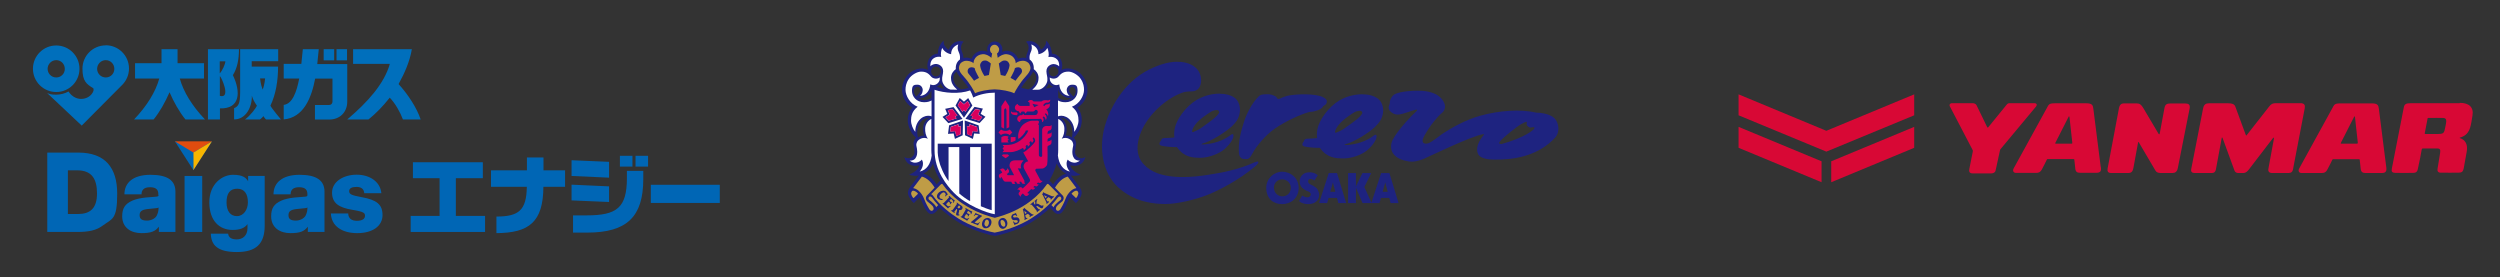 <?xml version="1.0" encoding="UTF-8"?>
<svg id="_デザイン" data-name=" デザイン" xmlns="http://www.w3.org/2000/svg" version="1.1" viewBox="0 0 2352.8 260.8">
  <rect x="0" y="0" width="2352.8" height="260.8" fill="#333333" stroke="none"/>
  <defs>
    <style>
      .cls-1 {
        fill: #d80835;
      }

      .cls-1, .cls-2, .cls-3, .cls-4, .cls-5, .cls-6, .cls-7, .cls-8, .cls-9, .cls-10 {
        stroke-width: 0px;
      }

      .cls-2 {
        fill: #bf9c46;
      }

      .cls-3 {
        fill: #0066b5;
      }

      .cls-4 {
        fill: #0d61a8;
      }

      .cls-5 {
        fill: #da005c;
      }

      .cls-6 {
        fill: #1e2380;
      }

      .cls-7 {
        fill: #e04c0f;
      }

      .cls-8 {
        fill: #006fbc;
      }

      .cls-9 {
        fill: #fff;
      }

      .cls-10 {
        fill: #f8b500;
      }
    </style>
  </defs>
  <g>
    <g>
      <path class="cls-8" d="M52.9,72.9c-4.5,0-8.1-3.7-8.1-8.1s3.6-8.2,8.1-8.2,8.1,3.6,8.1,8.2-3.6,8.1-8.1,8.1M52.9,42.8c-12.1,0-21.9,9.8-21.9,21.9s9.8,21.9,21.9,21.9,21.9-9.8,21.9-21.9-9.8-21.9-21.9-21.9Z"/>
      <path class="cls-8" d="M99.5,72.9c-4.5,0-8.1-3.7-8.1-8.1s3.6-8.2,8.1-8.2,8.1,3.6,8.1,8.2-3.6,8.1-8.1,8.1M99.5,42.7c-12.1,0-21.9,9.8-21.9,21.9s4,14.6,10.1,18.4c.5.3.4,1.9.3,2.4-1.6,4.6-6.2,7.7-11.7,7.7s-9.7-3.6-11.8-7c-3.5,1.9-7.5,3-11.7,3s-5.8-.5-8.4-1.5l32.5,30.6,38-38.2c4-3.9,6.5-9.5,6.5-15.5,0-12.1-9.8-21.9-21.9-21.9h0Z"/>
      <path class="cls-8" d="M206.9,90.2v-18.6c1.2.3,11,21.7,0,18.6M212.1,57.7c0,2.4-3,9.2-5.3,11.3v-11.3h5.3ZM219.1,70.8c4.1-6.3,5.8-14.9,5.8-24.5h-29.2v66.1h11.3v-10.4c19.2.6,19.7-15.6,12.2-31.2Z"/>
      <path class="cls-8" d="M244.9,73.8h4.6s-.5,6.4-2.3,10.5c-2.1-5.2-2.4-10.5-2.4-10.5M264.4,112.4s-9.1-10.8-9.9-13c5.1-10.5,7.2-23.6,7.2-36.7h-24.8v-5.1h24.9v-11.3h-35.8v40.8c0,10.8-1.8,13-5.7,14.7v10.6c11.1,0,17-11.6,16.7-22.4,1.1,3.7,2.3,5.8,4.8,9.5-1,2.2-6,9.1-11.2,12.9h14s1.9-1.2,3.3-3.1c.7,1.3,2.4,3.1,2.4,3.1h14.1Z"/>
      <path class="cls-8" d="M159.6,86.7c-3.9,9.1-9.3,18.7-15,25.7h-18.4c12.2-12.9,20.2-25.9,23.7-38.5h-22.8v-14.4h24.9v-13.2h15.1v13.2h24.9v14.4h-22.8c3.5,12.6,11.5,25.6,23.7,38.5h-18.4c-5.8-7.1-11.1-16.7-15-25.7"/>
      <rect class="cls-8" x="304.6" y="46.3" width="9.9" height="10.5"/>
      <rect class="cls-8" x="316.7" y="46.3" width="9.9" height="10.5"/>
      <path class="cls-8" d="M298.6,60.1c.6-5.2,1-10,1.4-13.8h-15c-.4,3.6-.8,8.5-1.4,13.8h-16.6v13.8h14.6c-2.4,12.6-6.5,24-14.6,24.8v13.7c18.7-1.7,26.1-20.2,29.6-38.4h16.3v21.5c0,2-1.2,3.3-3.2,3.3h-13.3v13.7h13.5c9.6,0,16.9-6.6,16.9-16.9v-35.3h-28.1"/>
      <path class="cls-8" d="M395.9,112.4c-3.8-11.2-11.9-23.5-20.8-33.3,5.7-10.2,10.6-21.4,12.5-32.8h-55.3v13.8h34.6c-5.3,18.6-20.6,35.8-40.1,52.3h20c6.6-5.2,13.8-12.6,20-20.5,5.3,5.5,9.9,13.8,12.4,20.5h16.6"/>
    </g>
    <g>
      <g>
        <path class="cls-3" d="M456.5,218.3h-70v-15.1h27.2v-35.5h-25.1v-15h65.8v15h-25.4v35.5h27.5v15.1h0Z"/>
        <path class="cls-3" d="M467.2,203.8c21.1,0,28.3-6,28.6-28h-33.7v-15.5h33.8v-12.1h15.6v12.1h20.3v15.5h-20.4c-.2,33.2-13.5,43.4-44.2,43.6v-15.6h0Z"/>
        <path class="cls-3" d="M573.2,167.2l-35.3-1.6v-14.8l35.3,1.5v14.8ZM573.2,190.1l-35.3-1.5v-14.8l35.3,1.6v14.7h0ZM551.9,202.7c28.7,0,38.1-7.1,38.1-35.3v-6.6h15.4v7.7c0,35.5-15.4,50.4-52.9,50.4h-13.2v-16.2h12.6ZM595.2,156.8h-11.8v-10.2h11.8v10.2ZM609.9,156.8h-11.8v-10.2h11.8v10.2Z"/>
        <path class="cls-3" d="M677.4,191h-64.9v-17.1h64.9v17.1Z"/>
      </g>
      <g>
        <path class="cls-3" d="M44.5,143.6h29.2c25.2,0,36.6,14.1,36.6,38.7s-4.6,23.4-13.8,30.1c-5.7,4.3-12.9,5.9-23.7,5.9h-28.3v-74.7ZM73.5,201.4c11.1,0,17.8-5.1,17.8-19.3s-5.3-21.8-18.7-21.8h-8.7v41.1h9.7Z"/>
        <path class="cls-3" d="M198.3,219.9h16.4c.4,3.3,2.6,5.4,8.2,5.4s10-3.8,10-10.4v-4c-2.7,4-7.7,5.5-14,5.5-12.4,0-21.9-8.6-21.9-26s12.2-25.9,22.2-25.9,12.5,3.2,14.3,6.1v-5h15.6v46.8c0,17-8,24.8-26.2,24.8s-24.2-6.5-24.5-17.3M233.3,190.4c0-7.5-3-12.8-10-12.8s-10.1,4.5-10.1,12.8,3.6,13,9.8,13,10.3-6.1,10.3-13"/>
        <path class="cls-3" d="M311.3,200.9h16.4c.2,4.8,3.2,6.9,8.3,6.9s7.5-2,7.5-4.6-.6-3.9-11.7-5.7c-12.9-2.1-19.3-6.3-19.3-16.3s10.4-16.8,23.2-16.8,22.3,7.1,23.2,17.4h-16.1c-.3-3.9-2.8-5.9-7.2-5.9s-7,1.2-7,4,2,3.9,12,5.7c13.6,2.5,19.4,6.6,19.4,16.8s-9.1,17-23.8,17-24.3-6.9-24.8-18.4"/>
        <path class="cls-3" d="M149.2,183.5c0,1-.1,1.4-2.3,1.6-2.8.2-6.2.5-9.9.8-4.9.5-9.6,1.6-12.4,2.9-7.1,3.1-9.6,7.4-9.6,14.8,0,10.9,8.6,15.8,18,15.8s13.2-1.7,16.5-6.1v5h15.6v-37.9c0-10.6-7.4-15.9-23.5-15.9s-24.5,7.3-24.5,18.4h16.1c0-3.9,2-6.7,8-6.7s7.8,2.6,7.8,6.5v.8h0ZM147.6,202.8c-1.7,3.2-5.8,4.8-9.2,4.8-5.2,0-7-1.7-7-5.1s1.8-5,7-5.7c3.2-.4,6.9-.7,8.6-.9,1.1-.1,1.9-.3,2.2-.7v1.2c0,1.4-.5,4.3-1.6,6.3"/>
        <rect class="cls-3" x="173.7" y="165.6" width="16.6" height="52.7"/>
        <path class="cls-3" d="M289.3,183.5c0,1-.1,1.4-2.3,1.6-2.8.2-6.2.5-9.8.8-5,.5-9.6,1.6-12.4,2.9-7.1,3.1-9.6,7.4-9.6,14.8,0,10.9,8.6,15.8,18,15.8s13.2-1.7,16.5-6.1v5h15.7v-37.9c0-10.6-7.5-15.9-23.5-15.9s-24.5,7.3-24.5,18.4h16.1c0-3.9,2-6.7,8-6.7s7.8,2.6,7.8,6.5v.8h0ZM287.7,202.8c-1.8,3.2-5.8,4.8-9.2,4.8-5.2,0-7-1.7-7-5.1s1.8-5,7-5.7c3.2-.4,6.9-.7,8.6-.9,1.2-.1,1.9-.3,2.2-.7v1.2c0,1.4-.5,4.3-1.6,6.3"/>
        <polygon class="cls-7" points="164.6 133 182 148.7 199.4 133 164.6 133"/>
        <polygon class="cls-4" points="199.4 133 182 143.6 182 160.1 199.4 133"/>
        <polygon class="cls-10" points="182 143.6 181.8 143.6 181.8 159.5 182 160.1 199.4 133.1 182 143.6"/>
        <polygon class="cls-3" points="164.6 133 182 143.6 182 160.1 164.6 133"/>
      </g>
    </g>
  </g>
  <g>
    <g>
      <path class="cls-1" d="M1977.1,157.6l-7-55.2c-.4-3-.8-5.2-6.5-5.2h-29.4c-3.7,0-5.5.2-6.8,2.5l-32.2,58.6c-1.4,2.3-.3,4.4,2,4.4h19c2.5,0,3.8-.6,5.2-2.8,1.8-3.4,3.6-6.8,5-9.8.2-.2.4-.4.7-.4h24.4c.3,0,.6.3.7.5l.9,8.5c.3,3.1,1.9,3.9,4.4,3.9h15.7c3.4,0,4.5-1.6,4-5.2h0ZM1949.7,135.2h-15.1c-.2,0-.4-.2-.4-.5l12.6-24.8c.1-.4.6-.5.8,0l2.7,24.6c0,.4-.2.7-.6.7h0Z"/>
      <path class="cls-1" d="M2245.8,157.6l-7-55.2c-.4-3-.8-5.1-6.5-5.1h-29.4c-3.7,0-5.5.2-6.8,2.5l-32.2,58.6c-1.4,2.4-.3,4.4,2.1,4.4h19c2.5,0,3.8-.6,5.1-2.8,1.8-3.4,3.6-6.8,5-9.8.2-.2.4-.4.7-.4h24.4c.3,0,.6.3.6.6l.9,8.5c.4,3.1,1.9,3.9,4.4,3.9h15.7c3.3,0,4.5-1.6,4-5.2h0ZM2218.4,135.2h-15.1c-.3,0-.4-.2-.4-.5l12.6-24.8c.2-.4.7-.6.8,0l2.7,24.6c0,.4-.2.7-.7.7h0Z"/>
      <path class="cls-1" d="M2134.9,158.4l5.1-27.6c.3-1.5-.4-1.6-.9-.8l-23,30c-1.2,1.5-3,2.8-4.4,2.8h-5.6c-1.5,0-2.8-1.1-3.2-2.3l-11.1-30.4c-.5-1.2-.9-.8-1,.3l-5.4,29.2c-.3,1.8-1.5,3.2-3.4,3.2h-16.7c-2.4,0-3.6-1.2-3.1-3.7l11.2-57.2c.7-3.6,2.7-4.7,5.4-4.7h18.3c3.4,0,5.7.7,6.6,3.1l9.7,26.3c.6,1.3.6,1.3,1.4.1l20.8-26.5c1.8-2.3,3.2-3.1,6.4-3.1h23c4,0,4.5,2.1,4,4.9l-11.1,57.8c-.4,1.9-1.8,3-3.8,3h-15.9c-3.4,0-3.8-2.3-3.3-4.6h0Z"/>
      <path class="cls-1" d="M2032.5,126l4.5-24.2c.6-3.7,2.5-4.4,5.4-4.4h14.4c2.7,0,4.6,1,3.9,4.7l-11.1,56c-.7,3.6-2.6,4.7-4.9,4.7h-11.5c-2.1,0-3.8-.7-4.7-2.3l-15.6-26.5c-.4-.6-.7-.4-.7,0l-4.3,23.5c-.6,3.1-1.4,5.3-4.7,5.3h-16.5c-2.7,0-3.7-1.4-3.2-4.2l10.7-56.8c.7-3.8,2.8-4.5,4.7-4.5h11.9c2.9,0,4.4,1.2,6.3,4.4l14.4,24.3c.3.4.8.7.9,0h0Z"/>
      <path class="cls-1" d="M2315,97.1h-45.8c-5.2,0-6.4,1-7,4.3l-11.2,57.3c-.5,2.6,0,3.8,3.1,4,1.6.1,15.5,0,17,0,2.6,0,3.9-1.2,4.3-3.3,1.5-6.3,3.3-16.2,3.7-18.5.2-1.1.3-1.2,2.1-1.2h12.8c2.1,0,2.9,1,2.5,3.9l-2.5,15.4c-.3,2,.5,3.5,2.9,3.5,3.3,0,14.7.1,16.7,0,3.2,0,4.5-.7,5.2-4.9l2.6-14.4c.8-4.5.9-10.8-6.3-13.2-.4-.1-.3-.4,0-.5,5.8-1.6,8.2-5.1,9.6-9.4.9-2.8,1.6-7.6,2.2-11.3,1.4-8.3-3.7-12-11.9-12h0ZM2302.2,114.3c0,1.3-.9,5.6-1.5,8.1-.7,3-1.9,3.7-6.2,3.7h-11.7c-.8,0-.9-.2-.8-.8l2.7-14c0-.2.2-.3.5-.3,3.1,0,13.3-.1,14.3,0,2.2.2,2.8,1.2,2.7,3.3h0Z"/>
      <path class="cls-1" d="M1871.4,119.5l16.8-20.6c.9-1.1,1.4-1.8,3.3-1.8h22.8c3.2,0,2.7,2.1,1.9,3.1l-33.6,40.3c-.2.3-.5,1.3-.5,1.6l-4,18.3c-.4,2-2.1,2.8-4.3,2.8h-17.1c-3.5,0-3.8-2-3.3-4.3l3.2-16.1c.1-.6.2-.9,0-1.4l-21.7-41.6c-.6-1.4.4-2.7,2.2-2.7h19.1c1.9,0,3.4.7,4,2l9.9,20.4c.4.9.9.6,1.4,0h0Z"/>
    </g>
    <g>
      <polygon class="cls-1" points="1723.4 171.5 1801.5 139.1 1801.5 119.4 1723.4 151.8 1723.4 171.5"/>
      <polygon class="cls-1" points="1718.8 123.1 1636.2 88.8 1636.2 108.5 1718.8 142.7 1801.5 108.5 1801.5 88.8 1718.8 123.1"/>
      <polygon class="cls-1" points="1636.2 139.1 1714.3 171.5 1714.3 151.8 1636.2 119.4 1636.2 139.1"/>
    </g>
  </g>
  <g>
    <path class="cls-6" d="M1110.2,58.1c5.6.6,10.6,1.6,15.3,5.8,4.3,3.8,5,9.6,4.9,12-.2,6.8-3.6,9.2-6.8,9.9-3.3.6-6.7-.3-11.7,1.7-15,5.7-31.3,20.3-38.1,36.8-5.2,12.5-3.4,22,.2,27.3,6.3,9.2,16.3,12.2,22.7,13.5,18.6,3.9,40.7-.7,48.2-1.9,13.1-2.1,24.6-5.8,30.8-8.3,4.4-1.9,7.7-3.6,8.4-2.6.6.8-.3,2.1-2.9,4.3-15.1,12.8-32.9,21.8-42.8,26-13.7,5.7-31.3,9.4-41.4,9.4s-29.1-1.3-44.8-15.8c-14.6-13.5-18.3-36.7-12.4-57.7,4.3-15.4,16.9-40.8,41.9-53.2,11.1-5.5,21.2-7.8,28.7-7"/>
    <path class="cls-6" d="M1184.6,90.6c.9-.8,1.9-1.3,2.8-1.5,1.8-.4,6.9-.7,9.2,0,.8.2,4.1,1.5,4.5,2.1.5.7.8,1.8,1.9,1.9,1.1,0,1.4-.2,2.2-.6.8-.4,2.6-1.3,5.8-2.2,4.7-1.3,21-2.7,31.1,0,3.9,1.1,6.6,2.9,6.6,5.1,0,3.8-3.3,3.6-3.8,5.2-.3.8-2,2-3.8,2.8-1.8.7-5.3,1.8-7.1,1.8-1.1,0-2.3.3-3.2.6-7.1,2.1-20.4,7.9-31,15.2-8.5,5.9-17,15.8-21.1,23.4-1.5,2.8-3,5.2-5.1,5.3-2.2.1-3.3,0-4.6-.4-1.2-.4-2.7-2.1-3-4.8-.8-11.1,1.6-20.2,5.3-31.6,1.7-5.1,7-16.3,13.4-22.3"/>
    <path class="cls-6" d="M1240.2,165l-3.3,5c-1.8-1.8-4-1.7-4.6-1.4-.7.3-1.2,1.2-1.2,2.1s.5,2,1.7,2.6c1.2.5,4.8,2.2,6.4,4,1.2,1.2,1.9,3.4,2.2,4.7.2,1.3,0,3.7-.8,5.3-.7,1.6-2.6,3.1-4.1,3.8-2.6,1.1-6.4,1.3-9.3.5-1.4-.4-3.4-1-4.6-2.4l2.9-5.2c2.2,1.6,5.1,2,6.2,1.5,1.2-.6,1.8-1.3,1.9-2.3.1-.9-.5-2.4-2.3-3-1.6-.5-5.8-2.4-7.2-5.3-1.2-2.4-1.1-4.4-.7-6.4.5-2.4,2.8-5.2,6-6,2.4-.7,8-.6,10.8,2.6"/>
    <path class="cls-6" d="M1259.4,191.1h7.5l-8.6-28.2h-7.8l-9.1,28.2h7.6l1.4-4.8h7.9l1.2,4.8h0ZM1251.9,180.6l2.5-8.9,2.3,8.8h-4.8Z"/>
    <path class="cls-6" d="M1298.3,191.1l1.3-4.8h7.9l1.2,4.8h7.5l-8.6-28.2h-7.8l-9.1,27.8-6.7-14.7,6.5-13.1h-8.3l-6.1,12.6v-12.6h-7.4v28.2h7.4v-14.4l6.2,14.4h15.9,0ZM1301.2,180.6l2.5-8.9,2.3,8.8h-4.8s0,0,0,0Z"/>
    <path class="cls-6" d="M1147.8,88.2c6,0,10.5,1.3,14.1,3.8,3.7,2.6,5.4,8,5,12.7-.6,6.9-4,10.7-7.4,14-5.7,5.4-19.9,14.5-27.8,16.4-.5.2-1.9.8,0,.8,3.2.2,16.4-1.3,25.4-8.1,1.6-1.2,2.6-1.9,3.3-1.5.7.5.6,2.5-.2,4.3-1.7,3.7-5.8,8.6-10,11.4-6,4-14.6,6.7-21.6,6.5-5.2-.1-14.3-.3-20.7-9.7-.2-.2-.2-.4-.8-.4-2,.2-10.5-.3-14.1-1.3-.5-.1-1.6-.7-1.7-1.1-.1-.5-.1-1,0-1.6.1-.4.9-1.7,1.4-2.1.2-.2.2-.3.2-.6,0-.4.7-1.3,1.2-1.4.6-.1,1.5-.5,2.6-.4,1.1.1,7.3-.4,7.8-.5.5,0,.8,0,.7-.9-.3-1.8-.2-4.7.4-7.8,1.7-8.3,10.1-20.4,20.6-26.7,4.1-2.4,11.9-5.9,21.8-5.9M1123.7,123.9c1.1-.5,4.1-1.7,6-3,2.9-2,10.4-7.3,13.3-9.9,2.9-2.5,3.9-4,4.3-4.9.4-.9-.4-1.9-.8-2.2-1.2-.8-4.3-.1-6,.8-1.7.9-11.3,6.9-15.4,12.3-1.2,1.6-2.9,4.2-3.2,6.3-.2,1.4.8,1.1,1.9.6"/>
    <path class="cls-6" d="M1282.4,88.8c6.5,0,10.9,1.6,14.1,3.8,3.7,2.6,5.6,7.9,5.2,12.6-.6,6.9-4.3,11-7.7,14.3-5.7,5.5-19.8,14.3-27.7,16.2-.5.1-1.9.7,0,.8,3.2.1,16.4-1.3,25.4-8.1,1.6-1.2,2.7-1.9,3.4-1.4.7.4.5,2.6-.3,4.4-1.7,3.7-5.9,8.7-10.1,11.5-6,4-14.5,6.4-21.6,6.2-5.2-.1-14.2-.3-20.7-9.7-.1-.2-.2-.4-.8-.3-2,.2-10.5-.3-14.1-1.3-.4-.1-1.6-.7-1.7-1.2-.1-.4-.1-1,0-1.6,0-.4.9-1.7,1.4-2.1.2-.1.2-.3.1-.5,0-.5.7-1.3,1.2-1.5.6-.1,1.5-.5,2.6-.4,1.1.1,7.3-.4,7.7-.5.5,0,.9,0,.7-.9-.3-1.7-.2-4.7.4-7.8,1.7-8.3,10.1-20.5,20.6-26.8,4.1-2.4,11.9-5.8,21.8-5.8M1258.3,124.5c1.1-.5,4.1-1.7,6-3,2.9-2,10.4-7.3,13.3-9.8,2.9-2.5,3.9-4,4.3-4.9.6-1.3-.4-1.9-.8-2.2-1.2-.7-4.3-.1-6,.8-1.7.9-11.3,6.9-15.4,12.3-1.2,1.5-2.9,4.2-3.3,6.2-.2,1.4.8,1.1,1.9.6"/>
    <path class="cls-6" d="M1326.1,152c-6.4-1.1-11.9-3-15.1-7.7-2.1-2.9-2.6-8.1-.4-12.5,4.4-9.1,19.4-24.7,22.2-26.9.9-.7,1.7-2.1-.7-1.6-3.3.8-10.7,3.6-13.5,4.1-2.4.5-4.5.8-7-.4-1.6-.8-4.7-2.6-4.7-5.6s1.1-2.5,1.1-5.1c0-2.4,1.8-5.7,3.8-7.1,5.5-3.9,23-4.1,27.2-3.7,8.4.8,13.9,3.3,17.1,6.8,3.3,3.6,4.2,7,3.7,9.2-.8,4-2.9,4.7-4.6,6.4-2.9,2.8-8.6,9.7-10.6,13.1-1.7,2.8-4.2,6.4-5.2,9-1,2.6-.5,3.8.2,4.5.7.6,2.5,1.1,4.9.2,3.6-1.4,11.2-7.6,12.7-8.6,8.4-5.6,22.1-13.4,35.9-17.2,17.8-4.9,37.8-6.4,52.7-2.9,4.6,0,11.7,1.1,16.1,4.4,3.4,2.5,5,7.6,4.7,11.7-.5,4.9-2.1,6.7-5.8,10.2-15.5,14.8-36.8,18.2-54.7,17.9-4.9,0-12.9-.8-15-5.2-2.9-5.9,1.2-12.9,4.8-17.4.4-.6,1.5-1.6-.3-1.3-11.6,2.1-48.7,20.1-55,22.9-6,2.7-11.3,3.3-14.3,2.8M1411,134.8c.3,1,1.8.8,3,.5,6.7-1.8,22.3-7.1,29.2-13.4,1-.9,1.1-1.6.7-2.1-.3-.4-2.4.1-3,.2-.6.1-1,.1-1.7-.2-.6-.3-1.7-1-2.3-2.2-.2-.5-.2-1.3,0-2,.2-1-.3-1.2-1.5-.7-.4.2-2.3,1-3.8,1.9-4.8,2.8-16.8,12.5-19.5,15.8-.4.5-1.4,1.4-1.2,2.2"/>
    <path class="cls-6" d="M1206.7,161.6c7.5,0,15.5,5.5,15.5,15.3s-7.6,15.2-15.6,15.2-14.8-4.8-14.9-15.3c0-8.7,7.1-15.2,15-15.2M1199,176.9c0,5.4,4.6,7.9,7.7,7.9,4.8,0,8.1-3.4,8.1-8.1s-3.9-7.9-8.1-7.9-7.8,3-7.8,8"/>
    <path class="cls-6" d="M1023.4,85.4c0-1.9.2-3.8-1-7.3-1.5-4.5-4.3-8.7-8.7-11.2-2.2-1.3-5.6-2.5-8.5-2.5s-4.2.4-6.2,1.4c1.7-4.9,0-9.4-1.7-11.6-1-1.2-3.3-3.5-7.4-3.8,0-5.1-2.7-10.2-5.6-12.2.2.9.1,1.9,0,2.5-.4,2.4-2.8,5.1-4.7,6.1-.9-2.9-2.6-4.7-4.6-6.2-2-1.5-5.5-2.7-9.4-1.4,1.9,1.8,3.2,4.8,1.9,8.6-.4,1.2-.8,2.3-1.3,3.5-.3.5-.5,2.1-.5,3.3-2.5-.6-4.8-.5-7.6.7-1.6-4.7-7.6-9.6-15.1-6.5,1.6-4.8-2-9.8-6.8-9.8s-8.4,5-6.8,9.8c-7.5-3.2-13.5,1.7-15.1,6.5-2.7-1.2-5.1-1.3-7.6-.7,0-1.2-.2-2.8-.4-3.3-.5-1.1-.9-2.3-1.3-3.5-1.3-3.8,0-6.8,1.9-8.6-3.9-1.3-7.4,0-9.4,1.4-2,1.5-3.7,3.3-4.6,6.2-2-.9-4.3-3.6-4.7-6.1-.1-.7-.2-1.7,0-2.5-2.9,2-5.6,7.1-5.6,12.2-4,.3-6.4,2.6-7.4,3.8-1.7,2.1-3.5,6.7-1.7,11.6-2-1-4.6-1.4-6.2-1.4-2.9,0-6.3,1.2-8.5,2.5-4.4,2.5-7.3,6.7-8.8,11.2-1.2,3.5-1,5.3-1,7.3,0,3.3,2,11.3,9.5,15.9-3.1,3.3-4.3,8.6-4.2,12.6.2,3.7,2.1,10.9,7.8,15.8-1.9,1.5-2.6,4.6-2.3,6.2.3,1.5.2,1.7.6,4.6.1.9.4,2,.3,3.2-.2,2-1.4,3.3-2.7,4.3-1.1.8-1.6.9-3.1.9s-2.5-.2-3.8-1.2c.6,3.2,2.7,5.6,4.1,6.5,1.5,1,3.6,1.8,5.5,1.9,1.8,0,3.7-.2,4.6-.6-1.1,3.9-4.9,7-9.7,8.8,2.2,1.1,5.7,1.5,9.1.9-2.4,3.1-7,9.2-8.2,10.8-2,2.7-2.2,5.2-1.9,6.8.5,2.3,2.8,6.1,5.4,8.4l5.4-5.5c2.7,3.6,3.6,9.5,7.8,14.1,2.4,2.7,5.6,1.4,7.1,0,1-.9,2.8-2.9,4-4.2,3.6,3.5,13.9,11.5,20,15,9.2,5.2,25.7,10.7,32,11.4,6.4-.8,22.8-6.2,32.1-11.4,6.1-3.5,16.4-11.5,20-15,1.2,1.3,3,3.3,3.9,4.2,1.5,1.4,4.7,2.7,7.1,0,4.2-4.6,5-10.6,7.7-14.1l5.5,5.5c2.5-2.4,4.8-6.2,5.3-8.4.3-1.7.1-4.1-1.9-6.8-1.2-1.6-5.8-7.7-8.2-10.8,3.4.6,6.9.2,9.1-.9-4.8-1.8-8.6-4.8-9.7-8.8,1,.4,2.9.6,4.6.6,1.9,0,4-.9,5.5-1.9,1.4-.9,3.6-3.2,4.1-6.5-1.3,1-2.4,1.2-3.8,1.2s-2.1-.1-3.1-.9c-1.3-1-2.5-2.3-2.7-4.3-.1-1.2.1-2.2.3-3.2.4-2.9.3-3.1.6-4.6.3-1.6-.4-4.7-2.3-6.2,5.6-4.9,7.6-12,7.7-15.8.2-4.1-1-9.3-4.1-12.6,7.5-4.6,9.5-12.6,9.5-15.9M880.9,62.6c2.6,0,4.6,2.1,4.6,4.6s-2.1,4.7-4.6,4.7-4.6-2.1-4.6-4.7,2.1-4.6,4.6-4.6M876.6,84.6v7.6c-2,1.3-4.7,2-6.7,2s-4.2-.5-6-1.7c5,.5,10.9-2.3,12.7-7.8M860.1,85.8c0-1.7,1.1-4.1,3.3-4.1s2.8,1.6,2.8,3.5-2.6,4.4-4.1,5.7c-1-1.1-1.9-2.7-2.1-5.1M864,129.3c-.5-1.4-1.1-4.3-.5-7.5,1-5.8,4.1-8.8,6.5-9.9,1.3-.6,2.5-1,4.2-.9-3.1,1.8-4.4,4.5-5,6.7-.6,2.5-.8,6.4.5,10-2.1-.5-4.7.8-5.7,1.6M881.4,173.6c-3.6-5.6-7.7-9-12.3-10.1,3.2-1.6,7-4.9,9-9.7,1.4,5.6,3.7,11,6.8,16-.9,1-2.6,2.9-3.5,3.8M881.5,81.7c1.4-.6,3.3-2.1,3.9-3.4.3,1.3,2,4,3.2,5.2-2.4-.4-4.7-1-7.1-1.8M904.4,84.2c-1.7-1.1-3.7-2.6-4.8-4-.9-1.3-2.4-3.2-2.4-6.7s1.3-4.6,3-6.1c.6,1.5,1.6,2.9,2.7,4.4,1.6,2,5.3,5.8,8.6,10.8-2.3.8-4.7,1.3-7.1,1.6M972.9,80.1c-1.1,1.5-3.1,3-4.8,4-2.5-.3-4.8-.8-7.1-1.6,3.3-5.1,6.9-8.8,8.6-10.8,1.2-1.5,2.1-2.9,2.7-4.4,1.7,1.5,3,3.5,3,6.1s-1.4,5.5-2.4,6.7M1008.6,92.4c-1.8,1.2-4.1,1.7-6,1.7s-4.7-.6-6.7-2v-7.6c1.8,5.5,7.6,8.3,12.7,7.8M991.5,62.6c2.5,0,4.6,2.1,4.6,4.6s-2.1,4.7-4.6,4.7-4.6-2.1-4.6-4.7,2.1-4.6,4.6-4.6M987.1,78.3c.6,1.4,2.4,2.9,3.9,3.4-2.3.7-4.7,1.3-7,1.8,1.2-1.2,2.8-3.9,3.2-5.2M991.1,173.6c-.9-.9-2.5-2.7-3.5-3.8,3-5,5.3-10.4,6.8-16,2,4.8,5.8,8.1,9,9.7-4.6,1.1-8.7,4.4-12.3,10.1M1008.5,129.3c-.9-.8-3.6-2.1-5.6-1.6,1.3-3.7,1.1-7.5.5-10-.6-2.2-1.9-5-5-6.7,1.7-.1,2.9.3,4.2.9,2.4,1.1,5.5,4.1,6.5,9.9.6,3.2,0,6.1-.5,7.5M1012.4,85.8c-.1,2.5-1.1,4.1-2.1,5.1-1.6-1.3-4.1-4-4.1-5.7s1-3.4,2.8-3.4,3.5,2.4,3.4,4.1"/>
    <path class="cls-2" d="M936.2,84.1c5.5.1,14.7,1.7,18.3,3.7,1-2.2,5.4-9.9,10-14.9,2-2.3,3.7-4,4.8-6.6.9-2.1.6-3.9-.6-6-1.1-2-3.9-3.1-5.6-3.1s-4.8.2-7.2,2.3c0-2.8-1.9-7.8-8.4-8.5-3-.3-6.2,1.4-8.5,3.4-.2-1.4-.5-2.7-.7-4.1,1.7-.9,2-3.1,2-4.1s-1.5-4.1-4.3-4.1-4.3,2.6-4.3,4.1.3,3.2,2,4.1c-.2,1.4-.5,2.8-.7,4.1-2.3-2.1-5.4-3.7-8.4-3.4-6.4.7-8.4,5.6-8.4,8.5-2.3-2.1-5.5-2.3-7.1-2.3s-4.5,1.1-5.6,3.1c-1.1,2.1-1.4,3.9-.6,6,1.1,2.6,2.8,4.3,4.8,6.6,4.6,5,9.1,12.8,10,14.9,3.6-2.1,12.8-3.6,18.3-3.7"/>
    <path class="cls-6" d="M932.4,59.7c-.9-.8-2.6-2.1-3.7-2.5-1.2-.4-3-.4-4.2.4-1.1.8-2.3,2.6-2.1,4.2.3,2.9,2.2,7,4.1,9.7,1.1-.3,3.4-.8,4.2-.9.4-2,1.6-9.6,1.8-10.9"/>
    <path class="cls-6" d="M940.1,59.7c1-.8,2.6-2.1,3.7-2.5,1.2-.4,3-.4,4.2.4,1.1.8,2.3,2.6,2.1,4.2-.3,2.9-2.2,7-4.1,9.7-1.1-.3-3.4-.8-4.2-.9-.4-2-1.6-9.6-1.8-10.9"/>
    <path class="cls-6" d="M917.3,64.2c0,.8.6,2.3,1.1,3.3.5.9,2.3,4.8,3,5.8-1.5.7-4,2.2-4.7,2.7-1.2-1.7-3.7-4.9-4.6-5.9-.9-1-1.3-1.6-1.4-2.6-.3-2.6,1.5-4.1,3.4-4.2.9,0,2.4.2,3.2.9"/>
    <path class="cls-6" d="M955.1,64.2c0,.8-.6,2.3-1.1,3.3-.5.9-2.3,4.8-3,5.8,1.5.7,4.1,2.2,4.7,2.7,1.2-1.7,3.7-4.9,4.6-5.9.9-1,1.3-1.6,1.5-2.6.3-2.6-1.5-4.1-3.4-4.2-.9,0-2.4.2-3.2.9"/>
    <path class="cls-9" d="M885.8,53.7c-.7-2.5-.1-6.3.9-8.6,1.1,2.3,4.3,5.3,8.4,5.9,0-5,3.1-7.8,6.7-9.2-2,6.8,2.5,7.1,1.6,14.2-2.5,1.7-4.1,4.7-3.9,8.8,0,0,0,.2,0,.3-2.2,1.5-4.4,4.3-4.5,8,0,3.6,1,5.4,1.8,6.7.7,1.3,2.5,3.3,4.1,4.6-2.1,0-4.3,0-6.4-.1-5.1-1.3-7.6-6.1-7.8-8.7-.3-3.7.8-5,.9-8.6,0-5.2-4.8-6.7-6.2-6.8-1.2,0-3.7,0-5.8,2.2-.5-8,6.1-9.7,10.1-8.8"/>
    <path class="cls-9" d="M863.6,100.5c-5.5,4.1-6.2,9.3-6.2,12.9s1.7,8,4,10.7c-.2-7.4,4.1-12.5,7.7-14.1,3.1-1.5,5.9-1.2,7.6-.5v-15c-1.5.9-3.5,1.7-7,1.7-7.3,0-11.4-5.4-11.4-10.6s1.4-5.9,5.2-5.9,4.9,3.6,4.9,4.7-.2,4.1-2.7,5.8c5.6,0,9.4-4.7,9.8-10.8.7.3,1.6.6,2.5.7,3.2.1,5.6-2.3,6.3-4.7.2-.6,0-1.9.2-2.5-2.5,1.7-6.2,1.3-8-.6-1.8-1.9-3.8-5-9.7-4.9-3.6,0-9.1,3.1-11.6,7-2.6,3.9-3,7.4-3,10.2,0,5.3,4.1,13.1,11.5,15.9"/>
    <path class="cls-9" d="M861.8,148.6c-1.1,1.6-2.6,2.6-5.7,2.6,2,1.5,3.8,1.9,5,1.9,1.6,0,4.4-.4,6.4-2.9,2.2,3.1,1,8-2,11.3,6.7-1.5,10.3-7.2,11.3-15.1-.2-1.7-.3-3.5-.3-5.3v-29.2c-3.2,1.5-5.5,4.8-5.8,8.6-.2,3.8.6,7.3,2.5,10.1-.8-.4-1.7-.8-3.8-.8s-4.6,1.5-5.6,2.6c-1,1.1-1.7,3.3-1.4,4.7.4,2.2.8,3.5.8,5.4s-.1,4.2-1.5,6.1"/>
    <path class="cls-9" d="M986.7,53.7c.7-2.5,0-6.3-1-8.6-1.1,2.3-4.3,5.3-8.4,5.9,0-5-3.1-7.8-6.7-9.2,1.9,6.8-2.5,7.1-1.6,14.2,2.5,1.7,4.1,4.7,3.9,8.8,0,0,0,.2,0,.3,2.2,1.5,4.4,4.3,4.5,8,0,3.5-1,5.3-1.8,6.7-.7,1.3-2.5,3.3-4.1,4.7,2.1,0,4.3,0,6.4-.1,5.1-1.3,7.6-6.1,7.8-8.7.3-3.7-.8-5-.9-8.6,0-5.2,4.8-6.7,6.2-6.8,1.2,0,3.6,0,5.8,2.2.5-8-6.1-9.7-10.1-8.8"/>
    <path class="cls-9" d="M1010.6,148.6c1.1,1.6,2.6,2.6,5.7,2.6-2,1.5-3.8,1.9-5,1.9s-4.4-.4-6.4-2.9c-2.2,3.1-1,8,2,11.3-6.7-1.5-10.3-7.2-11.3-15.1.2-1.7.3-3.5.3-5.3v-29.2c3.2,1.5,5.6,4.8,5.8,8.6.2,3.8-.6,7.3-2.5,10.1.8-.4,1.7-.8,3.8-.8s4.5,1.5,5.6,2.6c1,1.1,1.7,3.3,1.4,4.7-.4,2.2-.8,3.5-.8,5.4s.1,4.2,1.5,6.1"/>
    <path class="cls-9" d="M1008.8,100.5c5.5,4.1,6.2,9.3,6.2,12.9,0,3.6-1.8,8-4,10.7.2-7.4-4.1-12.5-7.7-14.1-3.1-1.5-5.9-1.2-7.6-.5v-15c1.5.9,3.5,1.7,7,1.7,7.3,0,11.4-5.4,11.4-10.6s-1.4-5.9-5.2-5.9-5,3.6-5,4.7.2,4.1,2.8,5.8c-5.6,0-9.4-4.7-9.8-10.8-.7.3-1.6.6-2.5.7-3.2.1-5.6-2.3-6.3-4.7-.2-.6,0-1.9-.2-2.5,2.5,1.7,6.2,1.3,8-.6,1.8-1.9,3.8-5,9.7-4.9,3.6,0,9.1,3.1,11.6,7,2.6,3.9,3,7.4,3,10.2,0,5.3-4.1,13.1-11.5,15.9"/>
    <path class="cls-9" d="M916,91.8c5.6-3.1,13.7-4.6,20.2-4.6h0v114.4c-7.7-1.1-27.2-8.7-38.4-20.1-6.2-6.4-18.3-20.5-18.3-40.2v-56.8c9.2,3.1,23,4.3,33.5.6,1.1,2,2.1,4.2,2.9,6.6"/>
    <path class="cls-6" d="M882.6,135.2h50.7v62.6c-2.2-.5-8.7-2.9-10.2-3.7v-55.7h-10.1v50.8c-2.9-1.1-9.1-6-10.2-7.1v-43.7h-10.1v32c-4.5-5.9-7.9-14.3-9.1-19.4-.7-3.2-1.1-6.1-1.1-7.4v-8.4h0Z"/>
    <path class="cls-5" d="M964,171.2c0-.3.4-.8-.2-1.7-.6-.9-5.9-11-5.9-11h3.2c-1.1-2.4,0-5.4,2.3-7.6h-8.2c-2.6,0-3.9,1.2-4.3,1.9-.4.7-1.4,2.8-.4,4.7,1,1.9,3.9,7.4,3.9,7.4h-6.1c0,0-.7-1.2-.7-1.2.3-.2.6-.4.8-.5,1.3-.7,1.4-2.2,1-3l-1.2-2.1c0,.8-.4,1.8-1.2,2.1,0,0-.4.2-1,.6l-.5-1c-.4-.9-1.1-1.2-1.9-1.3-.3,0-.8.1-1.1.3-.3.2-1.8,1.1-1.8,1.1.8.1,1.3.4,1.6.9.2.2.5.9.9,1.7-1,.6-1.9,1.1-2.2,1.2-.9.5-1.2,1.9-.8,2.7l1.1,2c.2-1,.7-1.5,1.3-1.8,0,0,0,0,0,0l1.4,2.6c.5,1,1.4,1.8,2.3,1.8h4.9c.4,0,.7,0,.8.4.2,1.1.8,1.7,1.6,1.7h2c-.8-.7-.8-1.4-.9-2.1h1.2c.3,0,.5.2.7.6.1.4.5,1.4,1.5,1.4h2.1c-.8-.7-.8-1.4-.7-2h1.2c.4,0,.6.1.7.5,0,.3.4,1.5,1.5,1.5s2.1,0,2.1,0c-.6-.5-.9-1-.9-1.6"/>
    <polygon class="cls-5" points="943.9 145.3 942.9 146.5 946.3 148.9 949.7 146.6 948.5 145.3 943.9 145.3"/>
    <path class="cls-5" d="M942.2,129.3c2.4-1.8,5.2-1.7,7.1-.6l-1.1,1.3,1.2,1.4-1.3,1.2,1.2,1.5h-6.9v-4.9c0,0,0,0,0,0Z"/>
    <path class="cls-5" d="M946.2,125.7c1.3,0,3.2.5,4.1,1.4l2.4-2.5-2.4-2.7c-.8.9-2.8,1.3-4.1,1.3s-3.2-.5-4.1-1.3l-2.4,2.7,2.3,2.5c1-.9,2.8-1.4,4.1-1.4"/>
    <polygon class="cls-5" points="946.1 94.2 949.8 99.9 949.8 119.7 947.3 121 947.2 103.3 946.1 101.7 945 103.3 945 121 942.4 119.7 942.4 99.9 946.1 94.2"/>
    <path class="cls-5" d="M977,117.3c.1-.9,1.2-2.2.7-3.1-.1-.2-.6-.5-.9-.6-.6-.1-1.4,0-2,0-1.1,0-2.3,0-3.4,0-2.1,0-4.3,1-5.9,1.9-3.7,2-5.9,5.1-7,9.8-.4,1.6-.4,3.6-.2,5.4,2.7-1.1,6.6-5.8,7.1-7.9h2.3c-1,3.6-4.9,7.6-7.6,9.5-3.6,2.6-7.1,3.8-11.1,4.1-1.8.1-3.9,0-5.5.1.3.4,1.2,1.4,1.4,1.6-.4.5-1,1.2-1.4,1.7.4.5,1.2,1.3,1.4,1.6-.3.4-1.1,1.2-1.4,1.8,2.6,0,4.6,0,7.1,0,4.8,0,9.3-2.4,11.9-3.9.5.2.5.3.7.6.3.4.3.9.3,1.1s0,.4.2.2c.2-.1,1.4-1.2,1.6-1.6.3-.4.2-1.1.2-1.2,0-.2-.2-.5-.3-.7,0,0,0-.2,0-.3.4-.4.9-.8,1.4-1.2,0,0,.2.1.4.4.4.5.3.8.3,1.1,0,.3.1.4.3.2.2-.2,1.1-1.1,1.4-1.4.3-.4.3-.9.2-1.2,0-.2-.2-.6-.5-1.1.5-.5.9-.9,1.3-1.4.9.5,1,1.2,1.1,1.5,0,.4,0,.2.3,0,0,0,.9-1,1.2-1.7.1-.2.1-.5,0-.8,0-.3-.4-.8-.8-1.2.4-.5.7-1,1-1.4.7.8,1.1,1.5,1.2,2,.2.6.4,1.4,0,2.3-1,1.8-7.2,8.2-11,10,1,1.8,3.3,6,4.7,8.4-2.6,0-4.4,2.8-4.4,4.4,0,.9.3,2.3,1,3.4.4.7,4.7,8.6,4.7,8.6.7,1.5.4,2.2-.2,2.9-.9,1.2-5.2,5.2-6.3,6.2l-.9-.9c-.5-.5-1.9-.4-2.3,0s-1.8,1.7-1.8,1.7c-.3.2,0,.3.2.2.4,0,1,0,1.3.2.5.5,1.2,1.2,1.2,1.2,0,0-1.1,1.1-1.3,1.5-.5.8-.2,1.9.3,2.4.2.2,1.2,1.3,1.6,1.6-.2-.9,0-1.5.3-1.8.3-.3,1.5-1.5,1.5-1.5,0,0,1.5,1.6,1.8,1.9.6.7,2.2.8,3,0,.4-.3,1.1-1.2,1.3-1.4.2-.2.2-.4,0-.3-.9.1-1.4-.1-1.9-.6,0-.1,1.6-1.6,3.5-3.5.3-.3.7,0,1.2.3.5.2,1.2,0,1.6-.3,0,0,.7-.8,1-1,.2-.2.3-.3.2-.4,0,0-.3,0-.7,0s-.7-.3-1.1-.6c.3-.3.6-.6.9-.9h0c.4-.5,1.1,0,1.5.2.3.2,1.1,0,1.5-.4,0,0,.8-.8,1-1,.2-.2.3-.3.2-.4,0,0-.3,0-.7,0s-.7-.3-1.1-.7c.4-.4.7-.7,1-1,.4-.2.9,0,1.2.2.5.3,1.3.1,1.7-.3,0,0,1.3-1.2,1.4-1.3.1-.1.1-.4,0-.3h-.7c-.4,0-1.1-.3-1.2-.6-.9-1.8-4.3-7.8-4.8-8.9-.1-.3,0-.6,0-.9.1-.4.5-.9.9-1,.3,0,.5,0,.8,0,1.6-.1,3.7-.1,5.2-.2,1.2-.1,3.8-2.1,4.2-3.7.6-2.4.4-14.5.3-16.6,0-.6.4-.9.8-1.2.4-.3,1-.3,1.8-.8.6-.4,1.2-1.2,1.2-2.2v-2.3c0-.5-.3-.3-.4-.1-.1.1-.3.3-.4.4-.3.4-1.2.6-1.7.7-.4,0-.9.4-1.2.8v-2.1c0-.7.4-1.1.8-1.3.4-.3,1-.3,1.8-.8.6-.4,1.2-1.2,1.2-2.2v-2.3c0-.5-.3-.3-.4-.1-.1.2-.3.3-.3.4-.4.5-1.3.4-1.9.5-.4,0-.9.4-1.2.8v-1.5c0-.9.3-1.3.6-1.6.4-.5.9-.7,1.4-.7.8,0,1.3-.9,1.5-1.2.2-.3.3-.7.3-1.6v-1.9c0-.4-.2-.3-.4-.1-.2.2-.8.7-1.2.7-1.3.2-2.6-.2-3.9,0-1.5.2-2.8,1.3-3.2,2.6-.2.6-.3,1.3-.2,1.7,0,1.6,0,3.3,0,4.9v17.3c0,.6.1,1.1,0,1.6,0,0-.3.6-.3.6-.4.6-1.1.5-2,0-.4-.2-.8-.7-.8-1.2v-28.5c0,0,0,0,0,0Z"/>
    <path class="cls-5" d="M956.9,108.4c-1.4,0-3.3-.3-4.2-.8-.7-.5-1.5-1.4-1.2-2.6,0-.2.3-.2.4,0,.3.5.9.8,1.2.8,1,0,2,0,3,0s.8-.2,1,0c.1.2.5.9.6,1,0,.1,0,.3,0,.5-.1.2-.4.8-.9,1.2"/>
    <path class="cls-5" d="M987.9,97.3c-.4.3-.8.7-1.2.8-.6.2-1.2.1-1.9.2-.9.2-1.6.9-2,1.7-.2-.2-.8-.8-1.1-.9.4-1,1.5-1.8,2.2-2.2.7-.4,1.4-.3,2.1-.3,1.1,0,2-.8,2.3-1.7.1-.4.2-1.3-.3-1,0,0-.3.2-.4.2-.3.2-.7.3-1.1.4-.7,0-1.3-.1-1.8-.2-.6,0-1.4,0-1.9,0-.6.1-1.3.3-1.8.6-.3.1-.6.4-.8.6h-7.5c-.7-1.2-2-1.4-2.9-1.4-.9,0-2.1.8-2.3,1.6,0,.2,0,.3.3.3.6,0,1.2.5,1.2,1.3v2.4c-2.1,0-4.3,0-6.5,0s-2.6.1-3.5-.4c-.7-.4-1.1-.8-1.2-1.5,0,0-.2,0-.2,0-1.2.6-2.6,1.9-2.5,3.6,0,1.9,1.8,3.2,3.7,3.3.1,0,1.2,1.9,1.3,2.2.5-.6,1-1.4,1.4-1.9.6,0,2.5,0,2.5,0,.1.3,1,1.7,1.1,1.9.6-.7,1-1.3,1.5-1.9,1.1,0,3.5,0,4.6,0,.4,0,.7,0,1,0,.5-.1,1.1-.5,1.5-.8.3-.3.5-.9,1-.8.6,0,1.1-.1,1.6.7.4.6.5,1,.3,1.9-.2.9-.5,1.7-1.4,2.1-1.2.4-4.1,0-5.4.2-1.3,0-4.6,0-6,0-.2-.4-.5-.8-.8-1.2-.2.2-.8,1.2-1.1,1.3-.5.1-1.2,0-1.6,0-1.8.5-3.7,2.6-2.7,4.8.3.7,1,1.3,1.7,1.6.7.2.8-.1.8-.4,0-1,1-1.9,1.9-2.2.7-.3,1.8-.2,2.9-.2,2.2,0,10.4-.1,12.8-.1s.8-.1,1.3-.3c.9.4,1.2.9,1.4,1.2.3.4.5,1.1.3,1.7-.2.6.2.4.4.3.7-.4,1.2-1.2,1.1-2.5,0-.6-.4-1.3-1-1.9.2-.1.4-.2.5-.4.1-.1.3-.2.4-.4.6.3,1.1.9,1.3,1.1.2.3.6,1.4.6,1.8,0,.4.2.4.5,0,.3-.4.5-1.1.5-2.2,0-.5-.7-2.1-1.6-2.7.1-.4.3-.7.4-1,1.3.4,2.1,1.7,2.2,2.3,0,.4.2.5.3.3.1-.3.2-.5.2-.9.3-1.9-.6-4.2-1.9-5.6.4,0,1.2-.2,1.5-.5.8-.6,1.8-1.6,1.9-2.8,0-.5,0-1,0-1.6s0-.2-.2-.1M973.4,101c-.2-.6-1.3-2.4-1.8-3.3.6.2,4.2.9,5.9,1.1-1,.5-3.3,1.8-4.2,2.2"/>
    <path class="cls-5" d="M951.2,129v4.8c1.8-.2,4-1.1,4.6-1.7-.1-.9-.2-2.6,0-3.1h-4.5Z"/>
    <path class="cls-6" d="M911.2,92.3l-4,3.4-4-3.5-3.9,7.1,7.9,11.4,7.9-11.4-3.9-7h0ZM907.2,103.4l-1.4,1.9-4.4-6.3,2.2-3.9,3.6,3,3.5-3,2.2,3.9-4.4,6.3-1.3-1.9Z"/>
    <path class="cls-6" d="M889.5,102.3l2,4.9-4.5,2.8,5.5,5.9,13.3-4-8.4-11.1-7.9,1.6h0ZM898.8,109.5l1.4,1.9-7.4,2.2-3-3.3,4-2.4-1.8-4.3,4.4-.9,4.6,6.2-2.2.7h0Z"/>
    <path class="cls-6" d="M917,100.7l-8.4,11.1,13.3,4,5.5-5.9-4.5-2.8,2.1-4.9-7.9-1.6h0ZM913.3,108.8l4.6-6.2,4.4.9-1.8,4.3,4,2.5-3,3.3-7.3-2.2,1.4-1.9-2.2-.7Z"/>
    <path class="cls-6" d="M892.2,126l5.3-.4,1.2,5.1,7.3-3.4.3-13.9-13.1,4.6-1,8h0ZM902,119.3l2.2-.8v7.7c-.1,0-4.2,1.8-4.2,1.8l-1.1-4.6-4.6.4.5-4.4,7.2-2.5v2.3s0,0,0,0Z"/>
    <path class="cls-6" d="M915.6,130.7l1.2-5.1,5.2.4-1-8-13.1-4.6.3,13.9,7.3,3.4h0ZM912.3,119.3v-2.4s7.2,2.5,7.2,2.5l.5,4.4-4.6-.4-1.1,4.6-4.1-1.9-.2-7.6,2.2.7h0Z"/>
    <polygon class="cls-5" points="907.2 103.4 905.8 105.3 901.4 99.1 903.6 95.2 907.2 98.2 910.7 95.2 912.9 99.1 908.5 105.3 907.2 103.4"/>
    <polygon class="cls-5" points="898.8 109.5 900.3 111.4 892.9 113.6 889.9 110.3 893.9 107.9 892.1 103.6 896.4 102.7 901.1 108.8 898.8 109.5"/>
    <polygon class="cls-5" points="915.5 109.5 914.1 111.4 921.4 113.6 924.4 110.3 920.5 107.9 922.3 103.6 917.9 102.7 913.3 108.8 915.5 109.5"/>
    <polygon class="cls-5" points="902 119.3 904.2 118.6 904.1 126.3 900 128.1 898.9 123.6 894.3 124 894.8 119.5 902 117 902 119.3"/>
    <polygon class="cls-5" points="912.3 119.3 912.3 117 919.5 119.5 920 123.9 915.4 123.5 914.3 128.1 910.2 126.2 910.1 118.6 912.3 119.3"/>
    <path class="cls-2" d="M882.9,193c-2.1-2.2-4.8-5.6-5.8-7.1-.9-1.2-2.1-1.2-2.7-.7-.8.8-.8,2.2,0,2.8,1.2.9,4,3.3,4.8,4.2.8.9,1.8,1.9,1.7,2.9.7-.7,1.6-1.5,2.2-2.2"/>
    <path class="cls-2" d="M879.6,176.6c-3.3-5.5-7.4-9.2-12-10.4-1.4,1.9-8.2,10.8-8.2,10.8,3.2.6,5.2,2.6,5.7,3.1,1.5,1.5,3.3,3.5,4.8,7.5,1.5,4.1,3.9,8.1,4.6,9.2.7,1.1,1.6,1.6,2.3,1.6s2.2-.7,1.8-2.6c-.2-1.4-1.3-2.4-2.2-3.2s-2.8-2.4-3.6-3c-1.1-.8-2.4-3.6-.3-5.7,2-2.1,7-7.2,7-7.2"/>
    <path class="cls-2" d="M859.7,186.3c0,0,.2,0,.3,0l3.9-3.9s0-.2,0-.2c-.5-.7-1.1-1.2-1.8-1.7-.6-.4-1.8-1.2-2.9-1-.7,0-1.1.5-1.3,1.1-.2.4-.5,1-.4,1.8.3,1.5,1.1,2.9,2.1,4"/>
    <path class="cls-2" d="M989.6,193c2.1-2.2,4.9-5.6,5.9-7,.9-1.2,2.1-1.2,2.7-.7.8.8.8,2.2,0,2.8-1.2.9-4,3.3-4.8,4.2-.8.9-1.7,1.9-1.7,2.9-.7-.7-1.6-1.6-2.2-2.2"/>
    <path class="cls-2" d="M992.9,176.6c3.3-5.5,7.4-9.2,12-10.4,1.4,1.9,8.1,10.8,8.1,10.8-3.2.6-5.2,2.6-5.7,3.1-1.4,1.5-3.3,3.5-4.7,7.5-1.5,4.1-3.9,8.1-4.6,9.2-.7,1.1-1.6,1.6-2.4,1.6s-2.2-.7-1.8-2.6c.2-1.4,1.3-2.4,2.2-3.2.8-.8,2.8-2.4,3.6-3,1.1-.8,2.4-3.6.4-5.7-2-2.1-7-7.2-7-7.2"/>
    <path class="cls-2" d="M1012.7,186.3c0,0-.2,0-.2,0l-4-3.9s0-.2,0-.2c.6-.7,1.1-1.2,1.8-1.7.6-.4,1.8-1.2,2.9-1,.7,0,1.1.5,1.3,1.1.2.4.5,1,.3,1.8-.2,1-.9,3-2.1,4"/>
    <path class="cls-2" d="M936.2,218.9c10.2-1.9,23.5-6.6,34.1-13.2,6.8-4.2,17.8-12.6,24-21.6.5-.7,1.1-1.1,1.9-1.2l-9.4-9.5c-.5-.4-1-.5-1.5,0h0c-4.2,5.9-9.4,11.3-15.4,15.8-9.5,7.3-21.1,12.6-33.7,15.8-12.5-3.2-24.1-8.6-33.7-15.8-5.9-4.5-11.2-9.8-15.4-15.8h0c-.5-.5-1-.4-1.5,0l-9.4,9.5c.8,0,1.3.4,1.8,1.2,6.1,9,17.2,17.4,24,21.6,10.6,6.6,23.8,11.3,34,13.2"/>
    <path class="cls-6" d="M884.5,187.9c.5.1,1.3.5,1.9.4,0,0,1-.6,1-.7,0,0,0-.1,0-.2-.6-.2-1.6-.2-2.1-.4-.3-.2-.6-.5-.8-.8-1.1-1.6.7-3.5,1.6-4.2.4-.3,1.3-1,1.9-1,1.1-.1,2.2,1.4,2,2.3,0,.3-.3.6-.4.8,0,.1-.2.3-.3.4-.1.1.1.2.1.2.2,0,.5,0,.6,0,.3-.4.8-.9,1.1-1.1.4-.4.9-.6,1-.8,0,0,0-.1,0-.2-.2-.2-.6-.4-.8-.6-.2-.3-.3-.7-.5-1-.6-.9-1.8-1.7-3.4-1.5-2.2.2-3.6,1.3-4.6,2.5-.8,1-1.5,2.9-.6,4.3.3.5.7,1.2,2.2,1.6"/>
    <path class="cls-6" d="M912.1,199.1c.6.3,1.4.9,1.5,1.5,0,.4,0,.8-.1,1.1,0,0,.1.1.2,0,0,0,.4-.2.5-.3.2-.2,0-.4.2-.7,0-.3.3-.7.4-1,0-.1.2-.3.2-.4,0,0,0-.2,0-.2-1.6-.6-2.8-1.4-4.3-2.2-.4-.2-1.3-1-1.9-1,0,0-.4.2-.4.2,0,0,0,.2,0,.2.3.3.6.6.4,1.1-.2.4-3.4,6.1-3.7,6.2-.3,0-.8,0-1,.4,0,0,0,.1,0,.2,1.2.7,2.4,1.4,3.7,2.1.5.3,1,.5,1.5.8,0,0,.5.5.5.5,0,0,.5,0,.6,0,.1-.4.9-1.4,1.3-1.8,0,0,.5-.5.5-.5,0-.2,0-.3,0-.3-.4-.1-.8.3-1.3.6-1,.6-2.1-.1-2.7-.6-.3-.2-.7-.6-.4-1.1.4-.8,1.2-2.1,1.4-2.4.5.1,1.6.6,1.7,1.1,0,.4,0,.8-.2,1.1.3,0,.6,0,.8-.2.2-.2.2-.5.3-.7.1-.2.3-.5.4-.8,0-.1.3-.2.3-.4,0,0,0-.2,0-.2-.3,0-.8,0-1.1-.2-.4-.1-1.1-.6-1.4-.8.2-.7.7-1.4,1.1-2,.2.1.7.4.9.5"/>
    <path class="cls-6" d="M895.9,188c.5.4,1.2,1.2,1.2,1.8,0,.5-.2.7-.4,1.1,0,0,0,.1.2.1,0,0,.5-.1.5-.2.2-.2.2-.4.3-.7.1-.2.4-.6.6-.9,0,0,.3-.2.3-.3,0,0,0-.2,0-.2-1.4-.9-2.5-2-3.7-3-.3-.3-1.1-1.3-1.6-1.3,0,0-.4,0-.5.1,0,0,0,.2,0,.2.2.3.5.7.2,1.2-.3.4-4.7,5.2-5,5.3-.3,0-.8-.1-1,.1,0,0,0,.1,0,.2,1,1,2.1,1.9,3.1,2.8.4.4.9.7,1.3,1.1,0,0,.3.6.4.6,0,0,.5.1.6,0,.2-.4,1.2-1.2,1.7-1.5,0,0,.6-.4.6-.4,0-.1,0-.2,0-.3-.3-.2-.8.1-1.4.3-1.1.3-2-.6-2.5-1.2-.2-.3-.5-.7,0-1.2.6-.7,1.6-1.8,1.9-2,.5.3,1.4,1,1.4,1.5s-.2.7-.4,1c.3,0,.6.1.8,0,.2-.2.3-.4.4-.6.2-.2.4-.5.6-.7,0,0,.3-.2.4-.3,0,0,0-.2,0-.2-.3-.1-.7-.3-1.1-.4-.4-.2-.9-.8-1.2-1.1.4-.7,1-1.2,1.5-1.7.2.1.6.6.8.7"/>
    <path class="cls-6" d="M920.4,212.1c.2-.2.5-1.1.7-1.3.2-.3.4-.6.6-.9,0,0,.5-.8.5-.8,0,0-.4-.1-.6,0-.3.2-.2.4-.7.8-1,.8-2.9,0-3.7-.6.8-.8,5.1-4.5,6.9-5.8,0-.1,0-.2,0-.4,0,0,0-.1-.1-.2-.2-.1-.4,0-.7-.2-.3-.1-.7-.3-1-.4-1-.4-2-.8-3-1.2-.2-.1-.8-.6-1.1-.6s-.4.2-.4.2c0,0,0,.1,0,.2,0,.1-.3.6-.4.8-.2.4-.5.9-.8,1.3,0,0-.2.2-.2.2,0,0,0,.2,0,.2.2,0,.3,0,.5,0,.2,0,.3-.3.4-.5.3-.4.8-.8,1.6-.7.6.1,1.5.5,2,.8-2,1.9-4.9,4.3-7.2,6,0,.2,0,.4.2.5.2.1.3,0,.5.1.4.1.8.3,1.2.4.3.1.7.4,1,.5.7.2,1.3.4,2,.7.3.1.7.3,1,.5,0,0,.2.2.2.2,0,0,.4.1.5,0"/>
    <path class="cls-6" d="M955.6,211.2c.5,0,1.3-.3,1.8-.5,1.3-.6,2.5-2.2,2-4.1-.2-.9-1-1.7-1.9-2-1.4-.4-3.3.7-3.9-.4,0-.2-.2-.5-.2-.8.1-.6,1.6-1.2,2.5-.9.5.2.8.6,1,1,0,0,.2,0,.2,0,.2-.4.2-.6,0-1.1-.2-.3-.4-.6-.6-.9,0-.2-.3-1-.3-1.1,0,0-.2,0-.2,0-.2.1-.5.4-.7.5-.8.3-1.5.3-2.1.7-.6.3-1.1,1.1-1.3,1.8-.3.8-.1,1.7.2,2.4.3.5.7,1,1.3,1.3,1.4.5,3.9-.6,4.4.9.1.4,0,.6-.1.9-.2.4-.5.6-1,.7-1.6.4-2.2-.4-2.9-1.3,0,0-.2,0-.2,0,0,0-.2.6-.2.6h.1c.2.6.4.9.6,1.4.2.5.4,1,.7,1.5.1,0,.2,0,.3,0,.2,0,.3-.5.8-.6"/>
    <path class="cls-6" d="M976,191.8c.5-.1,1,0,1.3.2.7.3,3.1,2.1,3.8,1.6.2-.1.2-.5.3-.7,0,0,.2,0,.2,0,0,.2.3.5.4.7,0,.4-.2,1.2-.4,1.6-.9,2.5-4.3-1.1-5.4-1.4-.3,0-.7,0-.8.2,0,.1-.1.3,0,.4.4.7,1.9,2.4,2.2,2.5.3.2.5.3.7.2.2-.1.4-.3.5-.2,0,.2.3.6,0,.7-.7.3-1.7,1.1-2,1.4-.2.2-.4.5-.6.6-.1.1-.2,0-.4.1,0-.2-.1-.4-.1-.5,0-.2.2-.4,0-.7,0-.2-.3-.3-.4-.5-.8-1.2-3.8-4.9-4.4-5.3-.3-.2-.7.1-1,.2v-.2c0,0-.2-.3-.1-.5,0,0,.1-.1.2-.2.3-.3.8-.5,1.1-.8.3-.3.6-.6,1-.9.2-.2.4-.3.6-.5,0,0,.2,0,.2.1.2.4-.1.7,0,1.1,0,.2.4.8.6,1,0,0,.5.7.5.7,0,0,.2,0,.2,0,.1-.7.2-2.3.1-2.8,0-.2-.4,0-.6-.1,0-.1-.1-.4,0-.7,0-.1,1.4-1.1,1.6-1.3.2-.2.4-.4.7-.6h.2c0,.2,0,.4,0,.6,0,.2-.5.8-.5,1.1-.2.9-.3,2.1-.3,3.1,0-.1.4-.3.6-.4"/>
    <path class="cls-6" d="M985.5,191.5c-.2.2-.3.4-.4.5-.2-.1,0,0-.2-.2-.2-.3,0-1-.2-1.4-.3-.8-2.8-5.9-3.2-6.6-.2-.3-.5-.6-.6-.6,0,0-.1-.5,0-.5,0,0,.5-.6.5-.7.2-.3,0-.6.2-1,0,0,.2-.1.2-.1.4.1.6.4,1,.6.3.2.8.4,1.1.5,1.8.8,3.5,1.6,5.3,2.3.9.4,1.5.6,2.6.3.1.6.1.8-.4,1.1-.5.3-1.9,1.7-2.3,2.3,0,0-.2,0-.2,0-.2-.2,0-1-.2-1.4-.2-.2-.7-.4-1-.5-.2-.1-.7-.4-1.1-.6-.3.3-1.7,1.6-1.9,1.8-.2.2-.1.3,0,.5.1.2.5,1.1,1,1.6.5.5,1,.2,1.4-.1.2.4.3.7,0,1-.4.2-1.1.9-1.4,1.3M982.6,183.8l1.3,2.6c.5-.3,1.2-1.1,1.5-1.3,0,0-2.4-1.2-2.7-1.3"/>
    <path class="cls-6" d="M941.7,205.8c.5-.4,1.3-.7,2.1-.7,2.8-.1,4.9,3.5,4.1,6.5-.3,1.2-1,2.2-1.9,2.9-.4.3-1,.7-1.6.8-3.2.5-5.1-3-4.8-6.1.1-1.3.9-2.6,2-3.5M945,213.3c2.4-.6.7-6.7-2.2-6.2-.2,0-.4.1-.6.2-.2.1-.3.3-.4.4-.3.5-.2,1.3-.1,1.9.2,1.4.6,2.5,1.6,3.2.3.2,1,.7,1.8.5"/>
    <path class="cls-6" d="M929.1,205.1c.6-.1,1.5.1,2.2.5,2.5,1.3,2.3,5.5,0,7.7-.9.9-2,1.4-3.1,1.5-.5,0-1.2.1-1.8-.1-3-1.3-2.7-5.2-.9-7.7.8-1,2.1-1.7,3.5-1.9M928,213.2c2.3.7,4.1-5.3,1.3-6.4-.2,0-.4-.1-.6-.1-.2,0-.4,0-.6.1-.5.2-.9,1-1.1,1.5-.5,1.3-.8,2.4-.3,3.5.1.3.5,1.1,1.3,1.3"/>
    <path class="cls-6" d="M964.8,206.7c-.2.1-.3.3-.5.4-.1-.2-.1,0-.2-.2,0-.4.3-1,.2-1.4,0-.8-1.1-6.4-1.3-7.2,0-.3-.3-.7-.4-.8,0,0,0-.5.1-.5,0,0,.6-.4.7-.5.2-.3.2-.6.4-.9,0,0,.2,0,.2,0,.4.3.5.6.8.8s.6.6.9.8c1.5,1.2,3,2.4,4.5,3.6.7.6,1.3,1,2.5,1,0,.6,0,.8-.6.9-.6.1-2.3,1.2-2.9,1.6,0,0-.2,0-.2-.1-.2-.3.3-1,.1-1.4,0-.2-.6-.6-.8-.8-.2-.2-.6-.6-.9-.8-.4.2-2.1,1.1-2.3,1.2-.2.1-.2.2-.1.5,0,.2.2,1.2.5,1.8.3.6.9.4,1.4.3,0,.4.1.8-.3.9-.4.1-1.3.6-1.7.9M964.1,198.4l.5,2.9c.5-.2,1.5-.7,1.8-.9,0,0-2-1.8-2.3-2"/>
    <path class="cls-6" d="M898.4,198.7c-.2.2-.2.4-.2.6,0,.5.3.4.4.8,0,0,0,.2,0,.2-.2,0-.4.2-.7,0,0,0-.2-.1-.2-.1-.3-.2-.5-.4-.8-.6-.6-.5-1.4-.8-1.9-1.4.1,0,.3-.3.5-.3.3,0,.5,0,.7,0,.4-.1,3.9-5.2,4.1-5.5.2-.3.4-.6.3-.8,0-.2-.3-.4-.4-.5,0,0,0-.2,0-.2,0,0,.3-.2.4-.2.4,0,1.5,1.1,1.9,1.4.4.3,1.8,1.1,2.1,1.3.3.2.8.6.9.8,1,1.2.1,2.9-1,3.4-.6.2-1.3.1-1.9.1,0,.3.2.6.1,1,0,.6-1,2.6-.4,3.2.2.2.6.2.9.2,0,0,0,.2,0,.2-.1,0-.5.4-.6.5-.3,0-1.7.1-2,0-.3,0-.5-.3-.6-.5-.9-1.5,1.7-4.8.5-5.6-.2-.1-.2,0-.4,0-.2.3-1.5,2-1.6,2.2M902.5,193.3c-.3.4-.7.8-1,1.2,0,.1-.3.4-.3.5,0,.4.1.5.3.7.2.2.5.4.8.4.7,0,1.5-.8,1.4-1.7,0-.2-.2-.4-.4-.5-.3-.3-.7-.5-.9-.6"/>
  </g>
</svg>